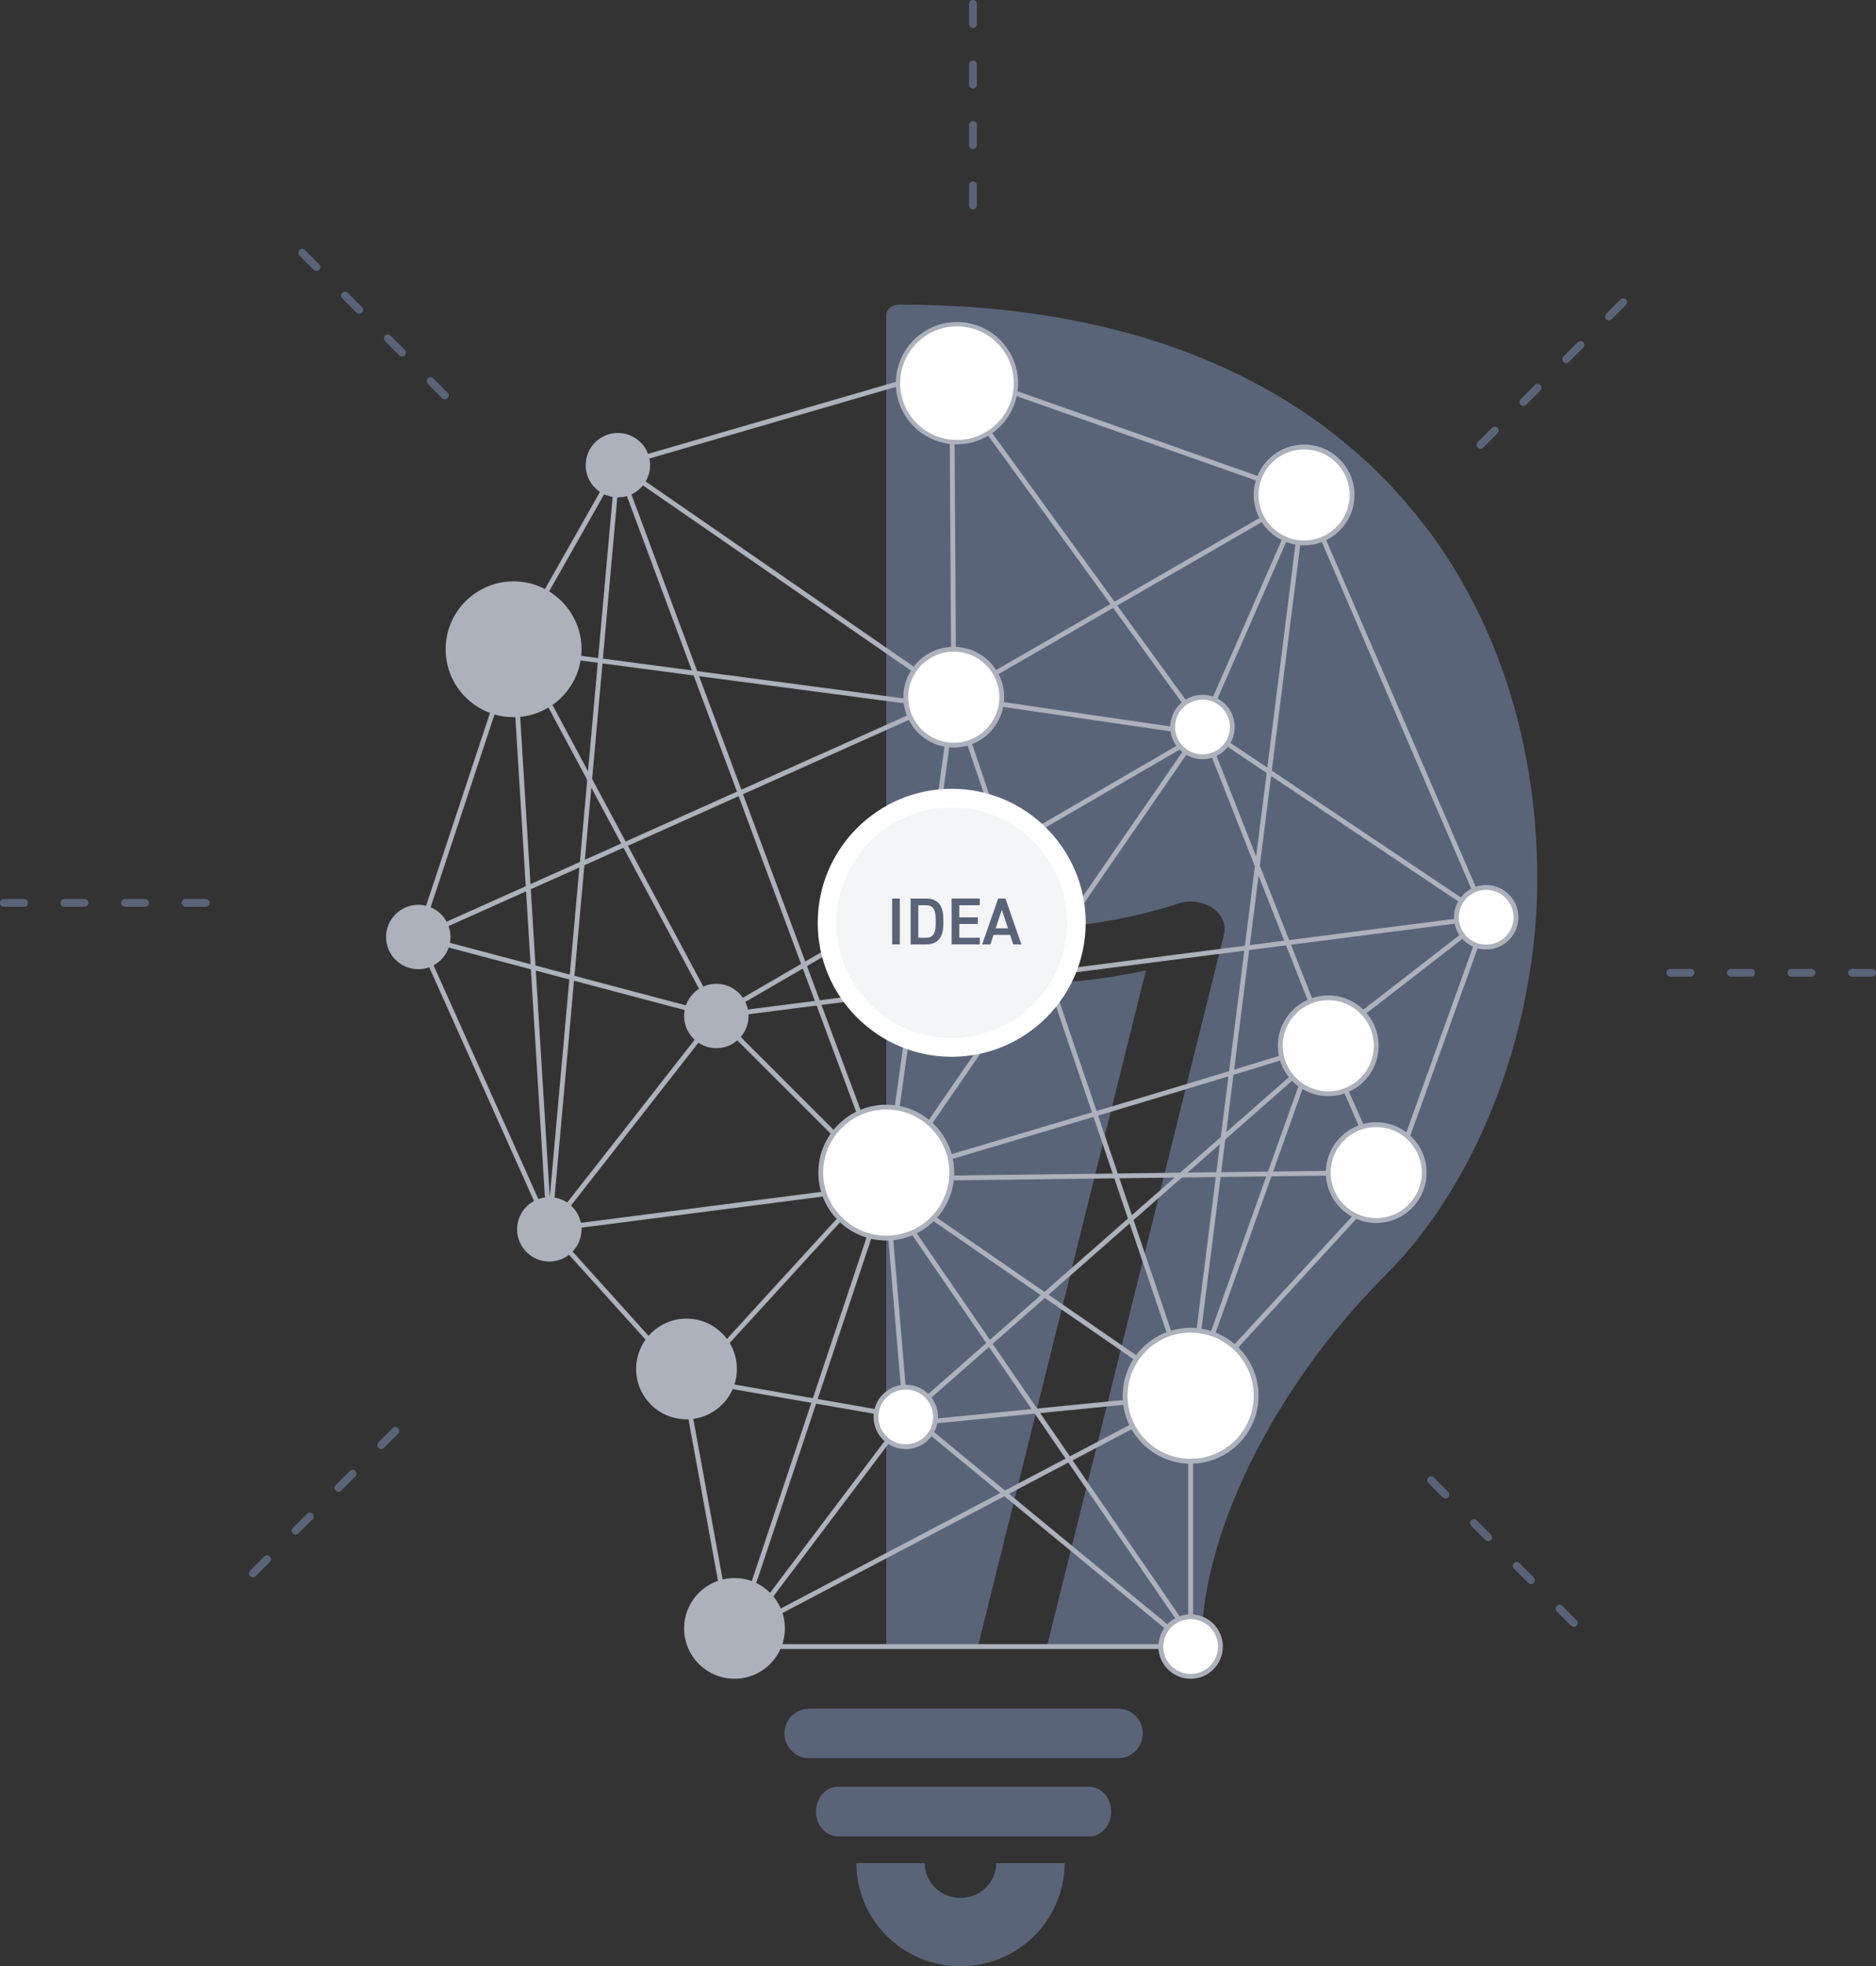 <svg width="335" height="351" viewBox="0 0 335 351" fill="none" xmlns="http://www.w3.org/2000/svg">
<rect x="0" y="0" width="335" height="351" fill="#333333" stroke="none"/>
<g clip-path="url(#clip0_798_36995)">
<path d="M171.521 351C161.27 351 152.927 342.739 152.927 332.585H165.129C165.129 336.013 167.995 338.796 171.515 338.796C175.034 338.796 177.901 336.007 177.901 332.585H190.103C190.103 342.739 181.766 351 171.509 351H171.521Z" fill="#5A6478"/>
<path d="M199.633 313.863H144.508C142.062 313.863 140.079 311.882 140.079 309.438C140.079 306.993 142.062 305.013 144.508 305.013H199.633C202.079 305.013 204.062 306.993 204.062 309.438C204.062 311.882 202.079 313.863 199.633 313.863Z" fill="#5A6478"/>
<path d="M194.533 327.809H149.602C147.457 327.809 145.713 325.828 145.713 323.384C145.713 320.939 147.451 318.959 149.602 318.959H194.533C196.678 318.959 198.422 320.939 198.422 323.384C198.422 325.828 196.684 327.809 194.533 327.809Z" fill="#5A6478"/>
<path d="M191.728 175.218C178.974 176.39 167.626 174.917 158.266 170.975V294.057H174.589L204.626 173.225C200.975 174.015 196.565 174.773 191.728 175.218Z" fill="#5A6478"/>
<path d="M160.675 54.374C159.834 54.374 159.263 54.662 158.993 54.869C158.724 55.076 158.266 55.527 158.266 56.235V159.291C178.221 172.385 209.921 161.46 210.247 161.341C212.317 160.608 214.707 160.883 216.458 162.043C218.202 163.203 219.017 165.064 218.559 166.863L186.916 294.057H214.588C214.287 274.457 227.292 247.712 247.43 227.599C264.619 210.431 274.518 182.52 274.518 156.928C274.518 105.056 241.438 54.374 160.668 54.374H160.675Z" fill="#5A6478"/>
<path d="M334.304 174.34H330.703C330.32 174.34 330.007 174.027 330.007 173.645C330.007 173.262 330.314 172.949 330.703 172.949H334.304C334.687 172.949 335 173.262 335 173.645C335 174.027 334.693 174.34 334.304 174.34ZM323.495 174.34H319.894C319.511 174.34 319.198 174.027 319.198 173.645C319.198 173.262 319.505 172.949 319.894 172.949H323.495C323.878 172.949 324.191 173.262 324.191 173.645C324.191 174.027 323.884 174.34 323.495 174.34ZM312.686 174.34H309.085C308.702 174.34 308.389 174.027 308.389 173.645C308.389 173.262 308.696 172.949 309.085 172.949H312.686C313.069 172.949 313.382 173.262 313.382 173.645C313.382 174.027 313.075 174.34 312.686 174.34ZM301.871 174.34H298.27C297.887 174.34 297.573 174.027 297.573 173.645C297.573 173.262 297.881 172.949 298.27 172.949H301.871C302.253 172.949 302.567 173.262 302.567 173.645C302.567 174.027 302.259 174.34 301.871 174.34Z" fill="#5A6478"/>
<path d="M173.742 37.407C173.36 37.407 173.046 37.093 173.046 36.711V33.107C173.046 32.724 173.353 32.411 173.742 32.411C174.131 32.411 174.439 32.724 174.439 33.107V36.711C174.439 37.093 174.131 37.407 173.742 37.407ZM173.742 26.601C173.36 26.601 173.046 26.287 173.046 25.905V22.301C173.046 21.919 173.353 21.605 173.742 21.605C174.131 21.605 174.439 21.919 174.439 22.301V25.905C174.439 26.287 174.131 26.601 173.742 26.601ZM173.742 15.795C173.36 15.795 173.046 15.482 173.046 15.099V11.495C173.046 11.113 173.353 10.8 173.742 10.8C174.131 10.8 174.439 11.113 174.439 11.495V15.099C174.439 15.482 174.131 15.795 173.742 15.795ZM173.742 4.989C173.36 4.989 173.046 4.676 173.046 4.293V0.696C173.046 0.313 173.353 0 173.742 0C174.131 0 174.439 0.313 174.439 0.696V4.3C174.439 4.682 174.131 4.995 173.742 4.995V4.989Z" fill="#5A6478"/>
<path d="M79.447 71.278C79.271 71.278 79.089 71.209 78.957 71.078L76.41 68.533C76.141 68.263 76.141 67.824 76.41 67.549C76.68 67.273 77.119 67.279 77.389 67.549L79.936 70.093C80.206 70.363 80.206 70.802 79.936 71.078C79.798 71.215 79.622 71.278 79.447 71.278ZM71.799 63.638C71.624 63.638 71.442 63.569 71.31 63.437L68.763 60.892C68.493 60.623 68.493 60.184 68.763 59.908C69.033 59.632 69.472 59.639 69.742 59.908L72.289 62.453C72.558 62.722 72.558 63.161 72.289 63.437C72.151 63.575 71.975 63.638 71.799 63.638ZM64.158 55.997C63.983 55.997 63.801 55.928 63.669 55.796L61.122 53.252C60.852 52.982 60.852 52.543 61.122 52.268C61.392 51.992 61.831 51.998 62.101 52.268L64.648 54.812C64.918 55.082 64.918 55.521 64.648 55.796C64.51 55.934 64.334 55.997 64.158 55.997ZM56.511 48.356C56.336 48.356 56.154 48.288 56.022 48.156L53.475 45.611C53.205 45.342 53.205 44.903 53.475 44.627C53.745 44.351 54.184 44.358 54.453 44.627L57 47.172C57.27 47.441 57.27 47.88 57 48.156C56.862 48.294 56.687 48.356 56.511 48.356Z" fill="#5A6478"/>
<path d="M36.731 161.868H33.13C32.747 161.868 32.434 161.554 32.434 161.172C32.434 160.789 32.741 160.476 33.13 160.476H36.731C37.114 160.476 37.427 160.789 37.427 161.172C37.427 161.554 37.12 161.868 36.731 161.868ZM25.922 161.868H22.321C21.938 161.868 21.624 161.554 21.624 161.172C21.624 160.789 21.932 160.476 22.321 160.476H25.922C26.304 160.476 26.618 160.789 26.618 161.172C26.618 161.554 26.311 161.868 25.922 161.868ZM15.106 161.868H11.505C11.123 161.868 10.809 161.554 10.809 161.172C10.809 160.789 11.117 160.476 11.505 160.476H15.106C15.489 160.476 15.803 160.789 15.803 161.172C15.803 161.554 15.495 161.868 15.106 161.868ZM4.297 161.868H0.696C0.314 161.868 0 161.554 0 161.172C0 160.789 0.307 160.476 0.696 160.476H4.297C4.68 160.476 4.994 160.789 4.994 161.172C4.994 161.554 4.686 161.868 4.297 161.868Z" fill="#5A6478"/>
<path d="M45.137 281.577C44.961 281.577 44.779 281.508 44.648 281.377C44.378 281.107 44.378 280.668 44.648 280.393L47.195 277.848C47.464 277.578 47.904 277.578 48.173 277.848C48.443 278.117 48.443 278.556 48.173 278.832L45.626 281.377C45.488 281.515 45.313 281.577 45.137 281.577ZM52.784 273.937C52.609 273.937 52.427 273.868 52.295 273.736C52.025 273.467 52.025 273.028 52.295 272.752L54.842 270.207C55.112 269.938 55.551 269.938 55.821 270.207C56.09 270.477 56.09 270.916 55.821 271.191L53.274 273.736C53.136 273.874 52.96 273.937 52.784 273.937ZM60.425 266.296C60.25 266.296 60.068 266.227 59.936 266.096C59.666 265.826 59.666 265.387 59.936 265.112L62.483 262.567C62.753 262.297 63.192 262.297 63.462 262.567C63.731 262.836 63.731 263.275 63.462 263.551L60.915 266.096C60.777 266.233 60.601 266.296 60.425 266.296ZM68.073 258.656C67.897 258.656 67.715 258.587 67.583 258.455C67.314 258.186 67.314 257.747 67.583 257.471L70.13 254.926C70.4 254.657 70.839 254.657 71.109 254.926C71.379 255.196 71.379 255.635 71.109 255.91L68.562 258.455C68.424 258.593 68.248 258.656 68.073 258.656Z" fill="#5A6478"/>
<path d="M281.037 290.402C280.861 290.402 280.679 290.333 280.547 290.202L278 287.657C277.73 287.387 277.73 286.949 278 286.673C278.27 286.397 278.709 286.403 278.979 286.673L281.526 289.218C281.796 289.487 281.796 289.926 281.526 290.202C281.388 290.34 281.212 290.402 281.037 290.402ZM273.396 282.762C273.22 282.762 273.038 282.693 272.906 282.561L270.359 280.016C270.089 279.747 270.089 279.308 270.359 279.032C270.629 278.757 271.068 278.763 271.338 279.032L273.885 281.577C274.155 281.847 274.155 282.285 273.885 282.561C273.747 282.699 273.571 282.762 273.396 282.762ZM265.748 275.121C265.573 275.121 265.391 275.052 265.259 274.921L262.712 272.376C262.442 272.106 262.442 271.668 262.712 271.392C262.982 271.116 263.421 271.122 263.691 271.392L266.238 273.937C266.507 274.206 266.507 274.645 266.238 274.921C266.1 275.059 265.924 275.121 265.748 275.121ZM258.101 267.481C257.925 267.481 257.743 267.412 257.612 267.28L255.065 264.735C254.795 264.466 254.795 264.027 255.065 263.751C255.334 263.476 255.774 263.482 256.043 263.751L258.59 266.296C258.86 266.566 258.86 267.004 258.59 267.28C258.452 267.418 258.277 267.481 258.101 267.481Z" fill="#5A6478"/>
<path d="M264.38 80.097C264.204 80.097 264.023 80.028 263.891 79.896C263.621 79.627 263.621 79.188 263.891 78.912L266.438 76.368C266.708 76.098 267.147 76.098 267.416 76.368C267.686 76.637 267.686 77.076 267.416 77.352L264.869 79.896C264.731 80.034 264.556 80.097 264.38 80.097ZM272.027 72.456C271.852 72.456 271.67 72.388 271.538 72.256C271.268 71.986 271.268 71.548 271.538 71.272L274.085 68.727C274.355 68.458 274.794 68.458 275.064 68.727C275.333 68.997 275.333 69.435 275.064 69.711L272.517 72.256C272.379 72.394 272.203 72.456 272.027 72.456ZM279.668 64.816C279.493 64.816 279.311 64.747 279.179 64.615C278.909 64.346 278.909 63.907 279.179 63.631L281.726 61.087C281.996 60.817 282.435 60.817 282.705 61.087C282.975 61.356 282.975 61.795 282.705 62.071L280.158 64.615C280.02 64.753 279.844 64.816 279.668 64.816ZM287.316 57.175C287.14 57.175 286.958 57.106 286.826 56.975C286.557 56.705 286.557 56.267 286.826 55.991L289.373 53.446C289.643 53.176 290.082 53.176 290.352 53.446C290.622 53.716 290.622 54.154 290.352 54.43L287.805 56.975C287.667 57.113 287.491 57.175 287.316 57.175Z" fill="#5A6478"/>
<path d="M213.039 294.357H130.437L121.635 246.189L97.727 219.682L97.702 219.619L74.233 167.283L91.341 115.68L110.055 82.667L169.269 65.468L169.401 65.512L233.202 88.007L233.277 88.183L265.855 163.723L265.798 163.886L249.274 209.873L249.218 209.936L213.045 249.323V294.364L213.039 294.357ZM131.158 293.492H212.179V248.978L212.292 248.853L248.521 209.409L264.926 163.748L232.555 88.696L169.238 66.377L110.625 83.4L92.106 116.074L75.149 167.239L98.455 219.212L122.438 245.8L122.457 245.919L131.152 293.499L131.158 293.492Z" fill="#ACB1BB"/>
<path d="M129.558 296.282L157.776 211.81L127.563 181.618L127.532 181.561L91.328 113.969L92.087 113.561L128.26 181.097L158.761 211.578L158.673 211.829L132.043 291.562L161.465 252.607L236.677 186.557L214.35 129.983L170.404 69.435L170.743 124.455H169.884L169.526 66.759L215.134 129.613L237.706 186.801L237.473 187.002L162.067 253.222L129.558 296.282Z" fill="#ACB1BB"/>
<path d="M97.69 219.933L97.659 219.475L91.247 115.404L106.811 117.466L109.973 82.266L170.336 123.953L233.798 87.33L215.084 130.027L158.511 212.104L158.322 212.129L97.69 219.939V219.933ZM107.589 118.431L98.562 218.949L158.015 211.289L214.344 129.563L231.947 89.38L170.286 124.962L170.06 124.806L110.688 83.801L107.658 117.566L168.291 125.589L168.178 126.441L107.577 118.425L107.589 118.431ZM92.175 116.388L98.173 213.734L106.742 118.312L92.182 116.382L92.175 116.388Z" fill="#ACB1BB"/>
<path d="M98.43 219.707L97.752 219.174L127.175 181.605L73.405 167.364L131.597 141.315L109.942 83.181L110.751 82.88L132.388 140.964L170.856 123.746L158.466 213.446L131.899 142.124L75.984 167.151L128.661 181.103L98.436 219.707H98.43ZM132.676 141.773L158.071 209.942L169.777 125.163L132.676 141.773Z" fill="#ACB1BB"/>
<path d="M170.718 124.323L169.904 124.598L212.198 249.296L213.012 249.02L170.718 124.323Z" fill="#ACB1BB"/>
<path d="M212.337 294.257L163.009 253.635L212.23 248.753L232.449 88.295L233.302 88.402L212.995 249.542L165.154 254.287L212.889 293.593L212.337 294.257Z" fill="#ACB1BB"/>
<path d="M124.32 246.283L123.687 245.7L156.277 210.055L156.39 210.023C183.096 202.138 234.011 187.008 235.541 186.149C237.198 185.184 260.993 166.619 264.656 163.767L214.488 130.14L214.971 129.425L266.124 163.716L265.654 164.08C264.518 164.964 237.812 185.823 235.974 186.895C234.136 187.967 161.271 209.484 156.747 210.819L124.314 246.289L124.32 246.283Z" fill="#ACB1BB"/>
<path d="M125.851 182.056L216.119 129.638L216.552 130.384L129.972 180.659L265.334 163.303L265.446 164.162L125.851 182.056Z" fill="#ACB1BB"/>
<path d="M214.237 295.26L154.841 208.751L212.393 248.477L235.705 183.109L246.15 206.814L245.366 207.165L235.793 185.441L212.826 249.818L158.191 212.11L214.946 294.771L214.237 295.26Z" fill="#ACB1BB"/>
<path d="M212.405 248.732L131.34 291.381L131.74 292.14L212.805 249.492L212.405 248.732Z" fill="#ACB1BB"/>
<path d="M170.391 124.041L170.267 124.891L214.681 131.381L214.806 130.53L170.391 124.041Z" fill="#ACB1BB"/>
<path d="M162.225 253.447L121.962 246.414L122.112 245.568L161.271 252.407L157.84 211.728L158.699 211.659L162.225 253.447Z" fill="#ACB1BB"/>
<path d="M245.747 208.89L156.509 210.01L156.52 210.869L245.758 209.749L245.747 208.89Z" fill="#ACB1BB"/>
<path d="M181.408 68.423C181.421 62.611 176.715 57.889 170.897 57.877C165.08 57.865 160.355 62.567 160.342 68.379C160.33 74.191 165.036 78.912 170.853 78.924C176.671 78.937 181.396 74.235 181.408 68.423Z" fill="white"/>
<path d="M170.887 79.313C164.865 79.313 159.972 74.418 159.972 68.401C159.972 62.384 164.871 57.489 170.887 57.489C176.904 57.489 181.803 62.384 181.803 68.401C181.803 74.418 176.904 79.313 170.887 79.313ZM170.887 58.266C165.292 58.266 160.743 62.81 160.743 68.401C160.743 73.992 165.292 78.536 170.887 78.536C176.483 78.536 181.032 73.992 181.032 68.401C181.032 62.81 176.483 58.266 170.887 58.266Z" fill="#ACB1BB"/>
<path d="M170.316 133.017C175.045 133.017 178.879 129.183 178.879 124.455C178.879 119.726 175.045 115.893 170.316 115.893C165.587 115.893 161.753 119.726 161.753 124.455C161.753 129.183 165.587 133.017 170.316 133.017Z" fill="white"/>
<path d="M170.316 133.443C165.354 133.443 161.32 129.413 161.32 124.455C161.32 119.497 165.354 115.467 170.316 115.467C175.279 115.467 179.312 119.497 179.312 124.455C179.312 129.413 175.279 133.443 170.316 133.443ZM170.316 116.325C165.831 116.325 162.18 119.973 162.18 124.455C162.18 128.936 165.831 132.584 170.316 132.584C174.802 132.584 178.453 128.936 178.453 124.455C178.453 119.973 174.802 116.325 170.316 116.325Z" fill="#ACB1BB"/>
<path d="M237.212 195.248C241.941 195.234 245.763 191.39 245.749 186.661C245.735 181.932 241.89 178.11 237.161 178.125C232.432 178.139 228.609 181.983 228.623 186.712C228.637 191.44 232.482 195.262 237.212 195.248Z" fill="white"/>
<path d="M237.191 195.67C232.229 195.67 228.195 191.64 228.195 186.682C228.195 181.724 232.229 177.694 237.191 177.694C242.154 177.694 246.187 181.724 246.187 186.682C246.187 191.64 242.154 195.67 237.191 195.67ZM237.191 178.546C232.706 178.546 229.055 182.194 229.055 186.676C229.055 191.157 232.706 194.805 237.191 194.805C241.677 194.805 245.328 191.157 245.328 186.676C245.328 182.194 241.677 178.546 237.191 178.546Z" fill="#ACB1BB"/>
<path d="M139.72 290.708C139.734 285.979 135.912 282.135 131.182 282.121C126.453 282.107 122.608 285.929 122.594 290.657C122.58 295.386 126.402 299.23 131.132 299.244C135.861 299.258 139.706 295.436 139.72 290.708Z" fill="#ACB1BB"/>
<path d="M131.158 299.672C126.196 299.672 122.162 295.642 122.162 290.684C122.162 285.727 126.196 281.696 131.158 281.696C136.12 281.696 140.154 285.727 140.154 290.684C140.154 295.642 136.12 299.672 131.158 299.672ZM131.158 282.555C126.673 282.555 123.022 286.203 123.022 290.684C123.022 295.166 126.673 298.814 131.158 298.814C135.644 298.814 139.295 295.166 139.295 290.684C139.295 286.203 135.644 282.555 131.158 282.555Z" fill="#ACB1BB"/>
<path d="M232.875 96.914C237.604 96.914 241.438 93.08 241.438 88.352C241.438 83.623 237.604 79.79 232.875 79.79C228.145 79.79 224.312 83.623 224.312 88.352C224.312 93.08 228.145 96.914 232.875 96.914Z" fill="white"/>
<path d="M232.875 97.34C227.913 97.34 223.879 93.309 223.879 88.352C223.879 83.394 227.913 79.364 232.875 79.364C237.837 79.364 241.871 83.394 241.871 88.352C241.871 93.309 237.837 97.34 232.875 97.34ZM232.875 80.222C228.389 80.222 224.738 83.87 224.738 88.352C224.738 92.833 228.389 96.481 232.875 96.481C237.36 96.481 241.012 92.833 241.012 88.352C241.012 83.87 237.36 80.222 232.875 80.222Z" fill="#ACB1BB"/>
<path d="M122.589 252.927C127.318 252.927 131.152 249.093 131.152 244.365C131.152 239.636 127.318 235.803 122.589 235.803C117.859 235.803 114.025 239.636 114.025 244.365C114.025 249.093 117.859 252.927 122.589 252.927Z" fill="#ACB1BB"/>
<path d="M122.589 253.359C117.627 253.359 113.593 249.329 113.593 244.371C113.593 239.413 117.627 235.383 122.589 235.383C127.551 235.383 131.585 239.413 131.585 244.371C131.585 249.329 127.551 253.359 122.589 253.359ZM122.589 236.235C118.103 236.235 114.452 239.883 114.452 244.365C114.452 248.846 118.103 252.494 122.589 252.494C127.074 252.494 130.725 248.846 130.725 244.365C130.725 239.883 127.074 236.235 122.589 236.235Z" fill="#ACB1BB"/>
<path d="M245.773 217.887C250.502 217.873 254.325 214.028 254.311 209.3C254.297 204.571 250.452 200.749 245.722 200.763C240.993 200.777 237.171 204.622 237.185 209.351C237.199 214.079 241.044 217.901 245.773 217.887Z" fill="white"/>
<path d="M245.755 218.309C240.793 218.309 236.759 214.279 236.759 209.321C236.759 204.363 240.793 200.333 245.755 200.333C250.717 200.333 254.751 204.363 254.751 209.321C254.751 214.279 250.717 218.309 245.755 218.309ZM245.755 201.186C241.269 201.186 237.618 204.834 237.618 209.315C237.618 213.797 241.269 217.445 245.755 217.445C250.24 217.445 253.891 213.797 253.891 209.315C253.891 204.834 250.24 201.186 245.755 201.186Z" fill="#ACB1BB"/>
<path d="M133.246 181.389C133.259 178.45 130.886 176.057 127.945 176.043C125.003 176.029 122.607 178.4 122.593 181.339C122.58 184.278 124.953 186.672 127.894 186.685C130.836 186.699 133.232 184.328 133.246 181.389Z" fill="#ACB1BB"/>
<path d="M127.915 187.108C124.74 187.108 122.162 184.532 122.162 181.36C122.162 178.189 124.74 175.613 127.915 175.613C131.089 175.613 133.668 178.189 133.668 181.36C133.668 184.532 131.089 187.108 127.915 187.108ZM127.915 176.471C125.217 176.471 123.022 178.665 123.022 181.36C123.022 184.056 125.217 186.249 127.915 186.249C130.612 186.249 132.808 184.056 132.808 181.36C132.808 178.665 130.612 176.471 127.915 176.471Z" fill="#ACB1BB"/>
<path d="M110.366 88.338C113.304 88.324 115.674 85.933 115.66 82.997C115.645 80.062 113.252 77.694 110.314 77.708C107.376 77.722 105.006 80.114 105.02 83.049C105.034 85.985 107.428 88.353 110.366 88.338Z" fill="#ACB1BB"/>
<path d="M110.337 88.784C107.162 88.784 104.584 86.208 104.584 83.036C104.584 79.865 107.162 77.289 110.337 77.289C113.511 77.289 116.089 79.865 116.089 83.036C116.089 86.208 113.511 88.784 110.337 88.784ZM110.337 78.141C107.639 78.141 105.443 80.335 105.443 83.03C105.443 85.725 107.639 87.919 110.337 87.919C113.034 87.919 115.23 85.725 115.23 83.03C115.23 80.335 113.034 78.141 110.337 78.141Z" fill="#ACB1BB"/>
<path d="M265.407 169.059C268.345 169.045 270.716 166.654 270.702 163.719C270.688 160.783 268.295 158.415 265.357 158.429C262.419 158.442 260.048 160.833 260.062 163.769C260.076 166.704 262.469 169.073 265.407 169.059Z" fill="white"/>
<path d="M265.39 169.483C262.216 169.483 259.638 166.907 259.638 163.735C259.638 160.564 262.216 157.988 265.39 157.988C268.565 157.988 271.143 160.564 271.143 163.735C271.143 166.907 268.565 169.483 265.39 169.483ZM265.39 158.846C262.693 158.846 260.497 161.04 260.497 163.735C260.497 166.43 262.693 168.624 265.39 168.624C268.088 168.624 270.284 166.43 270.284 163.735C270.284 161.04 268.088 158.846 265.39 158.846Z" fill="#ACB1BB"/>
<path d="M98.09 224.759C101.028 224.759 103.41 222.379 103.41 219.444C103.41 216.508 101.028 214.129 98.09 214.129C95.152 214.129 92.77 216.508 92.77 219.444C92.77 222.379 95.152 224.759 98.09 224.759Z" fill="#ACB1BB"/>
<path d="M98.091 225.192C94.916 225.192 92.338 222.615 92.338 219.444C92.338 216.272 94.916 213.696 98.091 213.696C101.265 213.696 103.843 216.272 103.843 219.444C103.843 222.615 101.265 225.192 98.091 225.192ZM98.091 214.555C95.393 214.555 93.197 216.749 93.197 219.444C93.197 222.139 95.393 224.333 98.091 224.333C100.788 224.333 102.984 222.139 102.984 219.444C102.984 216.749 100.788 214.555 98.091 214.555Z" fill="#ACB1BB"/>
<path d="M220.071 129.807C220.085 126.868 217.711 124.474 214.77 124.46C211.828 124.447 209.433 126.818 209.419 129.757C209.405 132.696 211.778 135.089 214.72 135.103C217.661 135.117 220.057 132.746 220.071 129.807Z" fill="white"/>
<path d="M214.732 135.524C211.558 135.524 208.979 132.947 208.979 129.776C208.979 126.604 211.558 124.028 214.732 124.028C217.907 124.028 220.485 126.604 220.485 129.776C220.485 132.947 217.907 135.524 214.732 135.524ZM214.732 124.887C212.035 124.887 209.839 127.081 209.839 129.776C209.839 132.471 212.035 134.665 214.732 134.665C217.43 134.665 219.625 132.471 219.625 129.776C219.625 127.081 217.43 124.887 214.732 124.887Z" fill="#ACB1BB"/>
<path d="M212.612 299.24C215.55 299.24 217.932 296.86 217.932 293.925C217.932 290.989 215.55 288.61 212.612 288.61C209.674 288.61 207.292 290.989 207.292 293.925C207.292 296.86 209.674 299.24 212.612 299.24Z" fill="white"/>
<path d="M212.612 299.672C209.438 299.672 206.859 297.096 206.859 293.925C206.859 290.753 209.438 288.177 212.612 288.177C215.786 288.177 218.365 290.753 218.365 293.925C218.365 297.096 215.786 299.672 212.612 299.672ZM212.612 289.036C209.915 289.036 207.719 291.23 207.719 293.925C207.719 296.62 209.915 298.814 212.612 298.814C215.31 298.814 217.505 296.62 217.505 293.925C217.505 291.23 215.31 289.036 212.612 289.036Z" fill="#ACB1BB"/>
<path d="M80.01 167.282C80.024 164.343 77.651 161.949 74.709 161.936C71.768 161.922 69.372 164.293 69.358 167.232C69.344 170.171 71.718 172.564 74.659 172.578C77.601 172.592 79.996 170.221 80.01 167.282Z" fill="#ACB1BB"/>
<path d="M74.691 173.012C71.517 173.012 68.939 170.436 68.939 167.264C68.939 164.092 71.517 161.516 74.691 161.516C77.865 161.516 80.444 164.092 80.444 167.264C80.444 170.436 77.865 173.012 74.691 173.012ZM74.691 162.369C71.994 162.369 69.798 164.563 69.798 167.258C69.798 169.953 71.994 172.147 74.691 172.147C77.389 172.147 79.585 169.953 79.585 167.258C79.585 164.563 77.389 162.369 74.691 162.369Z" fill="#ACB1BB"/>
<path d="M161.747 258.242C164.685 258.242 167.066 255.862 167.066 252.927C167.066 249.991 164.685 247.612 161.747 247.612C158.809 247.612 156.427 249.991 156.427 252.927C156.427 255.862 158.809 258.242 161.747 258.242Z" fill="white"/>
<path d="M161.747 258.674C158.573 258.674 155.994 256.098 155.994 252.927C155.994 249.755 158.573 247.179 161.747 247.179C164.921 247.179 167.5 249.755 167.5 252.927C167.5 256.098 164.921 258.674 161.747 258.674ZM161.747 248.038C159.049 248.038 156.854 250.232 156.854 252.927C156.854 255.622 159.049 257.816 161.747 257.816C164.444 257.816 166.64 255.622 166.64 252.927C166.64 250.232 164.444 248.038 161.747 248.038Z" fill="#ACB1BB"/>
<path d="M103.402 115.909C103.415 109.45 98.188 104.203 91.726 104.189C85.265 104.176 80.016 109.401 80.002 115.86C79.989 122.32 85.216 127.567 91.677 127.581C98.139 127.594 103.388 122.369 103.402 115.909Z" fill="#ACB1BB"/>
<path d="M91.711 128.021C85.023 128.021 79.578 122.58 79.578 115.899C79.578 109.217 85.017 103.777 91.711 103.777C98.405 103.777 103.844 109.217 103.844 115.899C103.844 122.58 98.405 128.021 91.711 128.021ZM91.711 104.629C85.494 104.629 80.444 109.681 80.444 115.893C80.444 122.104 85.5 127.156 91.711 127.156C97.922 127.156 102.978 122.104 102.978 115.893C102.978 109.681 97.922 104.629 91.711 104.629Z" fill="#ACB1BB"/>
<path d="M158.27 221.024C164.732 221.01 169.959 215.763 169.946 209.304C169.932 202.844 164.683 197.619 158.221 197.632C151.76 197.646 146.532 202.893 146.546 209.353C146.56 215.812 151.809 221.037 158.27 221.024Z" fill="white"/>
<path d="M158.266 221.443C151.578 221.443 146.133 216.003 146.133 209.321C146.133 202.64 151.572 197.199 158.266 197.199C164.959 197.199 170.398 202.64 170.398 209.321C170.398 216.003 164.959 221.443 158.266 221.443ZM158.266 198.052C152.049 198.052 146.992 203.104 146.992 209.315C146.992 215.526 152.049 220.578 158.266 220.578C164.483 220.578 169.533 215.526 169.533 209.315C169.533 203.104 164.476 198.052 158.266 198.052Z" fill="#ACB1BB"/>
<path d="M212.619 260.855C219.081 260.842 224.308 255.594 224.294 249.135C224.281 242.675 219.032 237.45 212.57 237.464C206.108 237.477 200.881 242.724 200.895 249.184C200.908 255.643 206.157 260.869 212.619 260.855Z" fill="white"/>
<path d="M212.612 261.276C205.925 261.276 200.479 255.835 200.479 249.154C200.479 242.472 205.919 237.031 212.612 237.031C219.306 237.031 224.745 242.472 224.745 249.154C224.745 255.835 219.306 261.276 212.612 261.276ZM212.612 237.884C206.395 237.884 201.345 242.936 201.345 249.147C201.345 255.359 206.402 260.411 212.612 260.411C218.823 260.411 223.886 255.359 223.886 249.147C223.886 242.936 218.829 237.884 212.612 237.884Z" fill="#ACB1BB"/>
<path d="M169.946 186.983C182.246 186.983 192.217 177.018 192.217 164.725C192.217 152.433 182.246 142.468 169.946 142.468C157.647 142.468 147.676 152.433 147.676 164.725C147.676 177.018 157.647 186.983 169.946 186.983Z" fill="#F4F5F7" stroke="#5A6478" stroke-width="0.66" stroke-miterlimit="10"/>
<path d="M169.946 188.644C156.753 188.644 146.02 177.913 146.02 164.726C146.02 151.538 156.753 140.807 169.946 140.807C183.139 140.807 193.873 151.538 193.873 164.726C193.873 177.913 183.139 188.644 169.946 188.644ZM169.946 144.136C158.585 144.136 149.338 153.374 149.338 164.732C149.338 176.089 158.585 185.328 169.946 185.328C181.307 185.328 190.554 176.089 190.554 164.732C190.554 153.374 181.307 144.136 169.946 144.136Z" fill="white"/>
<path d="M160.687 168.587H159.313V160.395H160.687V168.587Z" fill="#5A6478"/>
<path d="M162.613 168.587V160.395H165.38C167.224 160.395 168.454 161.379 168.454 164.005V164.976C168.454 167.603 167.224 168.587 165.38 168.587H162.613ZM167.08 164.976V164.005C167.08 162.319 166.559 161.592 165.38 161.592H163.987V167.396H165.38C166.559 167.396 167.08 166.662 167.08 164.976Z" fill="#5A6478"/>
<path d="M174.96 160.394V161.592H171.308V163.754H174.602V164.939H171.308V167.396H174.96V168.58H169.935V160.388H174.96V160.394Z" fill="#5A6478"/>
<path d="M175.386 168.587L178.24 160.395H179.545L182.399 168.587H180.938L180.379 166.894H177.418L176.86 168.587H175.386ZM177.801 165.71H179.99L178.899 162.394L177.807 165.71H177.801Z" fill="#5A6478"/>
</g>
<defs>
<clipPath id="clip0_798_36995">
<rect width="335" height="351" fill="white"/>
</clipPath>
</defs>
</svg>
